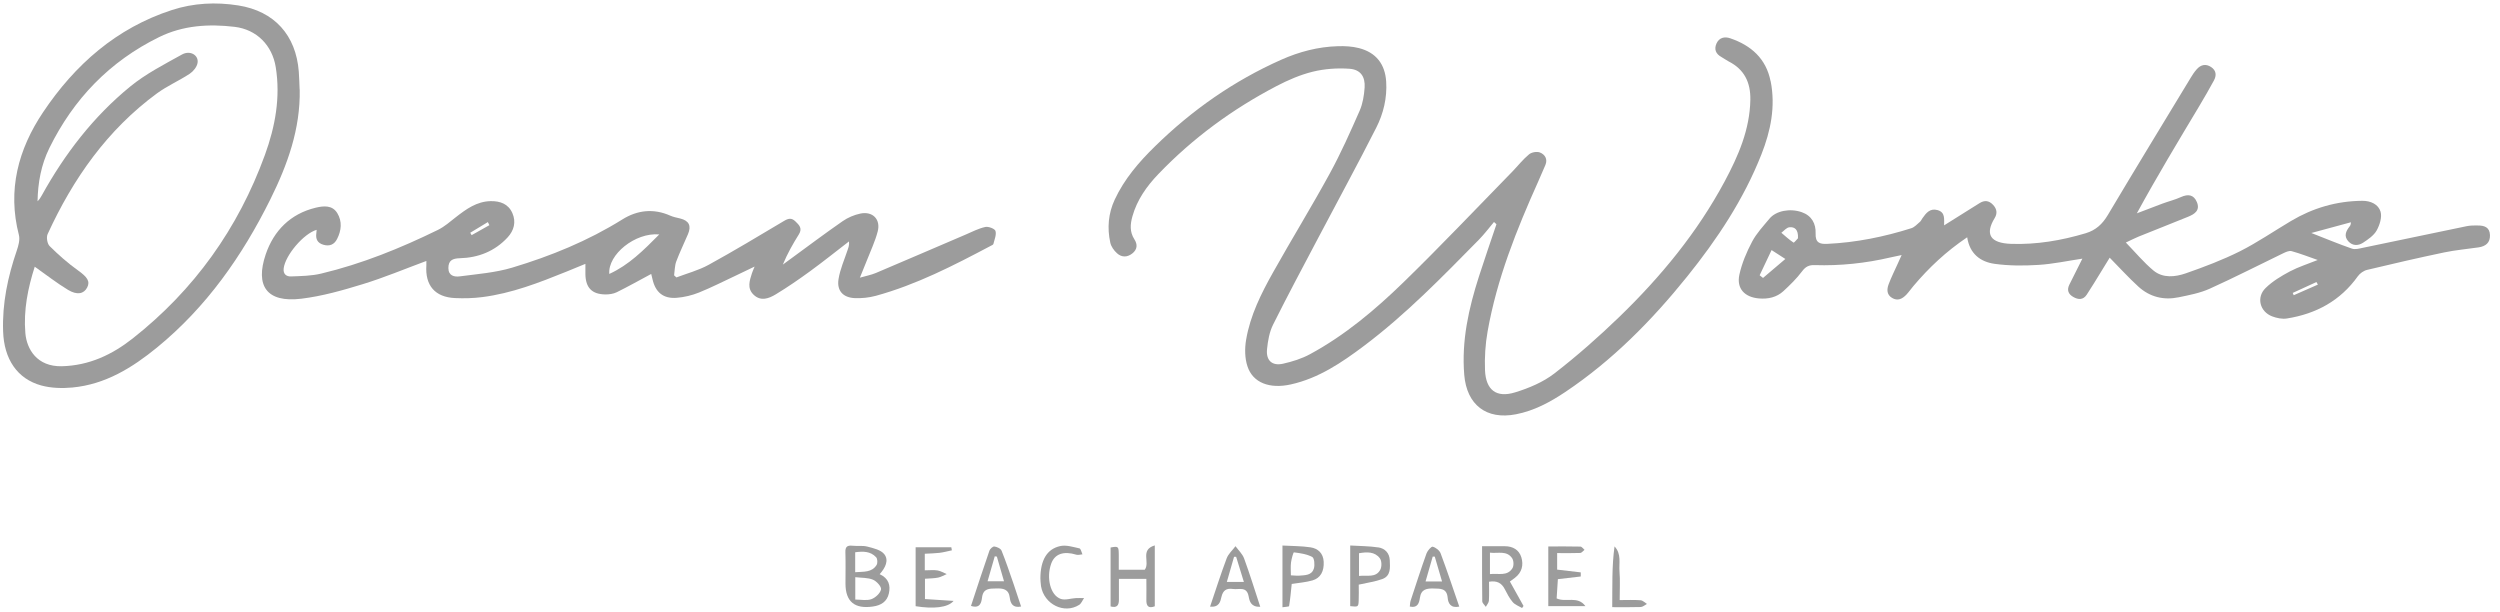 <svg width="192" height="47" viewBox="0 0 192 47" fill="none" xmlns="http://www.w3.org/2000/svg">
<path d="M135.98 6.236C135.637 4.503 134.49 3.487 132.878 2.939C132.45 2.794 132.032 2.883 131.827 3.339C131.629 3.781 131.77 4.142 132.206 4.379C132.397 4.485 132.57 4.619 132.761 4.718C133.967 5.33 134.448 6.331 134.427 7.654C134.388 9.95 133.504 11.973 132.45 13.94C130.352 17.852 127.561 21.24 124.388 24.314C122.797 25.853 121.127 27.328 119.38 28.679C118.51 29.351 117.417 29.811 116.352 30.136C114.916 30.575 114.113 29.949 114.049 28.438C114.01 27.448 114.074 26.429 114.248 25.453C114.962 21.417 116.472 17.643 118.142 13.925C118.329 13.508 118.51 13.091 118.687 12.67C118.878 12.21 118.644 11.86 118.269 11.711C118.036 11.619 117.625 11.69 117.431 11.853C116.964 12.238 116.586 12.726 116.161 13.165C113.377 16.012 110.64 18.906 107.785 21.682C105.617 23.791 103.293 25.747 100.612 27.2C99.975 27.547 99.25 27.773 98.536 27.933C97.697 28.12 97.22 27.685 97.308 26.818C97.372 26.178 97.489 25.499 97.772 24.933C98.886 22.698 100.067 20.497 101.231 18.287C102.72 15.461 104.252 12.656 105.695 9.808C106.247 8.722 106.537 7.52 106.459 6.271C106.374 4.924 105.681 4.029 104.365 3.693C103.848 3.562 103.289 3.53 102.752 3.548C101.234 3.59 99.784 3.972 98.398 4.588C94.758 6.207 91.546 8.454 88.706 11.237C87.471 12.443 86.35 13.745 85.611 15.33C85.116 16.394 85.024 17.509 85.271 18.64C85.335 18.934 85.547 19.231 85.774 19.44C86.131 19.769 86.559 19.783 86.962 19.465C87.358 19.15 87.372 18.768 87.118 18.375C86.753 17.809 86.799 17.222 86.969 16.617C87.326 15.344 88.069 14.3 88.964 13.367C91.61 10.608 94.655 8.379 98.037 6.611C98.918 6.151 99.855 5.744 100.817 5.507C101.726 5.284 102.706 5.214 103.64 5.281C104.485 5.341 104.86 5.886 104.803 6.727C104.761 7.325 104.662 7.951 104.425 8.496C103.707 10.127 102.982 11.761 102.129 13.321C100.732 15.878 99.204 18.361 97.779 20.904C96.862 22.538 96.017 24.222 95.702 26.09C95.589 26.751 95.596 27.508 95.805 28.134C96.219 29.4 97.51 29.885 99.133 29.524C101.273 29.05 103.038 27.851 104.75 26.567C107.966 24.151 110.756 21.276 113.568 18.421C113.989 17.993 114.35 17.509 114.739 17.049C114.803 17.105 114.863 17.166 114.927 17.222C114.477 18.556 114.018 19.882 113.586 21.223C112.797 23.681 112.238 26.171 112.454 28.788C112.645 31.091 114.152 32.262 116.433 31.816C117.827 31.544 119.051 30.883 120.215 30.104C123.833 27.681 126.85 24.622 129.567 21.247C131.88 18.372 133.914 15.316 135.276 11.86C135.99 10.049 136.372 8.185 135.987 6.239L135.98 6.236ZM118.153 12.231C118.135 12.171 118.121 12.114 118.11 12.058C118.121 12.114 118.135 12.175 118.153 12.231Z" fill="#9C9C9C"/>
<path d="M190.285 17.314C190.002 17.314 189.716 17.314 189.44 17.371C186.78 17.919 184.12 18.481 181.46 19.033C181.188 19.09 180.873 19.178 180.636 19.097C179.624 18.747 178.634 18.333 177.509 17.894C178.57 17.608 179.561 17.339 180.551 17.07C180.547 17.282 180.487 17.342 180.434 17.41C180.162 17.763 179.996 18.138 180.346 18.527C180.675 18.895 181.11 18.881 181.478 18.644C181.87 18.386 182.305 18.092 182.525 17.703C182.758 17.286 182.949 16.688 182.829 16.264C182.663 15.691 182.068 15.415 181.414 15.422C179.451 15.439 177.636 15.97 175.956 16.968C174.648 17.742 173.388 18.612 172.034 19.295C170.7 19.963 169.289 20.497 167.878 20.989C167.053 21.276 166.112 21.382 165.377 20.77C164.641 20.154 164.018 19.404 163.265 18.626C163.704 18.421 163.969 18.283 164.245 18.17C165.515 17.657 166.792 17.158 168.058 16.642C168.549 16.44 168.988 16.157 168.719 15.517C168.475 14.941 168.044 14.888 167.495 15.135C167.043 15.34 166.551 15.461 166.081 15.634C165.423 15.878 164.765 16.133 164.11 16.384C165.656 13.547 167.297 10.831 168.928 8.107C169.307 7.474 169.674 6.83 170.028 6.183C170.24 5.794 170.212 5.415 169.816 5.15C169.409 4.878 169.023 4.966 168.709 5.32C168.535 5.514 168.39 5.733 168.256 5.956C166.127 9.472 163.983 12.978 161.882 16.511C161.468 17.208 160.962 17.678 160.184 17.912C158.313 18.471 156.417 18.793 154.461 18.729C152.834 18.676 152.434 17.983 153.191 16.748C153.407 16.398 153.368 16.055 153.071 15.736C152.746 15.386 152.403 15.365 152.021 15.606C151.126 16.165 150.231 16.727 149.308 17.307C149.301 16.819 149.41 16.309 148.805 16.136C148.222 15.97 147.924 16.363 147.642 16.762C147.578 16.851 147.535 16.964 147.458 17.031C147.245 17.208 147.044 17.445 146.793 17.526C144.692 18.191 142.545 18.626 140.334 18.729C139.736 18.757 139.414 18.637 139.439 17.922C139.467 17.183 139.142 16.564 138.374 16.295C137.472 15.981 136.393 16.186 135.891 16.798C135.421 17.367 134.897 17.919 134.558 18.566C134.137 19.362 133.776 20.218 133.585 21.092C133.352 22.156 133.985 22.828 135.088 22.92C135.792 22.98 136.45 22.836 136.97 22.355C137.479 21.884 137.985 21.392 138.396 20.841C138.668 20.476 138.933 20.345 139.365 20.36C141.331 20.423 143.277 20.218 145.194 19.769C145.449 19.709 145.707 19.659 146.046 19.588C145.915 19.875 145.834 20.052 145.756 20.229C145.516 20.763 145.25 21.29 145.045 21.838C144.904 22.22 144.89 22.627 145.307 22.878C145.746 23.143 146.103 22.949 146.411 22.627C146.605 22.422 146.764 22.185 146.948 21.969C148.133 20.568 149.453 19.316 151.08 18.223C151.274 19.503 152.105 20.108 153.174 20.261C154.281 20.416 155.427 20.416 156.545 20.345C157.659 20.278 158.762 20.038 159.926 19.864C159.576 20.561 159.243 21.215 158.921 21.873C158.723 22.277 158.847 22.591 159.229 22.807C159.618 23.03 159.99 23.041 160.259 22.634C160.63 22.072 160.977 21.495 161.33 20.922C161.574 20.529 161.815 20.133 162.024 19.79C162.788 20.568 163.474 21.322 164.224 22.008C165.097 22.807 166.166 23.073 167.319 22.832C168.125 22.666 168.956 22.51 169.703 22.174C171.602 21.318 173.459 20.363 175.337 19.457C175.542 19.358 175.804 19.235 175.995 19.288C176.66 19.472 177.304 19.723 178.001 19.967C177.258 20.268 176.529 20.494 175.864 20.844C175.199 21.198 174.527 21.601 173.997 22.121C173.268 22.832 173.555 23.936 174.499 24.296C174.853 24.431 175.277 24.519 175.641 24.459C177.877 24.102 179.741 23.097 181.082 21.216C181.241 20.993 181.531 20.788 181.793 20.727C183.759 20.257 185.729 19.801 187.71 19.387C188.58 19.203 189.472 19.129 190.356 18.998C190.894 18.916 191.251 18.648 191.23 18.053C191.208 17.441 190.787 17.314 190.285 17.318V17.314ZM178.011 21.859C177.392 22.132 176.773 22.401 176.158 22.673L176.08 22.496C176.688 22.216 177.293 21.941 177.902 21.661L178.015 21.859H178.011ZM148.763 16.759C148.766 16.829 148.77 16.897 148.773 16.968C148.773 16.897 148.766 16.829 148.763 16.759C148.759 16.688 148.756 16.621 148.756 16.55C148.756 16.617 148.759 16.688 148.763 16.759ZM137.115 19.889C136.5 20.413 135.948 20.88 135.4 21.346C135.315 21.279 135.226 21.208 135.141 21.141C135.435 20.522 135.728 19.903 136.057 19.206C136.425 19.443 136.705 19.627 137.115 19.889ZM138.088 18.294C138.035 18.347 137.78 18.658 137.745 18.633C137.412 18.414 137.115 18.135 136.807 17.876C137.009 17.728 137.2 17.48 137.416 17.456C137.826 17.406 138.12 17.622 138.084 18.294H138.088Z" fill="#9C9C9C"/>
<path d="M67.253 22.722C70.38 21.866 73.242 20.388 76.089 18.881C76.167 18.842 76.28 18.796 76.294 18.733C76.375 18.4 76.538 18.029 76.453 17.738C76.4 17.565 75.912 17.378 75.671 17.431C75.148 17.547 74.656 17.802 74.158 18.018C71.859 19.001 69.563 19.992 67.26 20.968C66.913 21.113 66.535 21.184 66.04 21.325C66.259 20.784 66.418 20.405 66.567 20.023C66.857 19.274 67.211 18.541 67.409 17.77C67.649 16.844 67.016 16.207 66.082 16.401C65.605 16.5 65.117 16.706 64.717 16.985C63.359 17.926 62.039 18.92 60.702 19.896C60.508 20.038 60.317 20.179 60.122 20.321C60.472 19.475 60.9 18.722 61.357 17.993C61.643 17.533 61.374 17.279 61.081 16.996C60.787 16.713 60.54 16.773 60.214 16.968C58.294 18.11 56.377 19.267 54.417 20.342C53.649 20.763 52.776 20.993 51.948 21.307C51.888 21.254 51.831 21.198 51.771 21.145C51.824 20.788 51.814 20.413 51.937 20.08C52.203 19.369 52.539 18.686 52.836 17.986C53.115 17.335 52.91 16.943 52.227 16.776C51.976 16.716 51.715 16.667 51.481 16.564C50.197 15.991 48.949 16.133 47.799 16.851C45.157 18.499 42.299 19.666 39.338 20.554C38.044 20.943 36.657 21.046 35.302 21.226C34.895 21.279 34.439 21.18 34.436 20.593C34.432 20.002 34.754 19.847 35.313 19.832C36.738 19.794 37.998 19.298 38.981 18.237C39.472 17.707 39.653 17.052 39.349 16.363C39.037 15.659 38.415 15.436 37.686 15.447C36.614 15.468 35.808 16.058 35.012 16.677C34.566 17.024 34.135 17.41 33.636 17.654C30.761 19.061 27.796 20.264 24.673 21.01C23.923 21.191 23.127 21.201 22.349 21.23C22.003 21.244 21.73 21.056 21.787 20.607C21.911 19.606 23.315 17.94 24.319 17.65C24.312 17.746 24.309 17.827 24.295 17.908C24.231 18.358 24.38 18.669 24.846 18.8C25.32 18.934 25.671 18.779 25.886 18.358C26.222 17.703 26.293 17.003 25.901 16.363C25.512 15.733 24.839 15.811 24.245 15.952C22.303 16.419 21.023 17.721 20.407 19.535C19.59 21.944 20.471 23.264 23.134 22.942C24.74 22.747 26.329 22.294 27.881 21.817C29.515 21.315 31.1 20.65 32.745 20.041C32.745 20.169 32.752 20.271 32.745 20.374C32.639 21.923 33.406 22.825 34.952 22.892C35.645 22.924 36.349 22.906 37.035 22.818C39.303 22.531 41.411 21.707 43.512 20.858C43.982 20.667 44.446 20.476 44.959 20.264C44.959 20.6 44.955 20.837 44.959 21.074C44.983 22.1 45.457 22.595 46.483 22.613C46.78 22.616 47.109 22.57 47.367 22.443C48.255 22.004 49.122 21.516 50.013 21.039C50.034 21.124 50.073 21.286 50.112 21.445C50.339 22.45 50.943 22.956 51.976 22.871C52.553 22.825 53.144 22.683 53.678 22.468C54.643 22.079 55.577 21.601 56.522 21.159C56.957 20.954 57.392 20.742 57.954 20.473C57.841 20.752 57.788 20.865 57.749 20.986C57.569 21.552 57.36 22.139 57.876 22.634C58.428 23.164 59.043 22.927 59.567 22.613C60.476 22.064 61.357 21.456 62.216 20.83C63.231 20.091 64.208 19.305 65.202 18.541C65.237 18.821 65.159 19.012 65.092 19.21C64.848 19.949 64.519 20.678 64.399 21.438C64.257 22.326 64.745 22.857 65.651 22.896C66.185 22.917 66.744 22.86 67.26 22.719L67.253 22.722ZM76.039 18.212C76.075 18.124 76.107 18.032 76.145 17.954C76.107 18.032 76.071 18.124 76.039 18.212ZM50.632 18.004C49.415 19.231 48.301 20.349 46.794 21.039C46.671 19.55 48.786 17.838 50.632 18.004ZM36.112 17.876C36.565 17.604 37.014 17.332 37.467 17.056C37.506 17.134 37.545 17.215 37.584 17.293L36.222 18.06L36.112 17.873V17.876Z" fill="#9C9C9C"/>
<path d="M23.011 6.869C22.99 6.413 22.982 5.956 22.947 5.5C22.731 2.702 21.076 0.856 18.299 0.417C16.584 0.145 14.861 0.23 13.199 0.771C8.937 2.158 5.757 4.966 3.313 8.613C1.402 11.46 0.557 14.598 1.452 18.05C1.544 18.411 1.417 18.867 1.289 19.242C0.599 21.255 0.164 23.306 0.239 25.45C0.309 27.572 1.318 29.1 3.175 29.606C3.931 29.811 4.773 29.835 5.562 29.761C8.091 29.521 10.157 28.244 12.07 26.68C15.862 23.575 18.604 19.659 20.765 15.305C22.081 12.652 23.075 9.904 23.018 6.876L23.011 6.869ZM2.669 20.483C3.549 21.102 4.352 21.735 5.219 22.259C5.926 22.687 6.439 22.57 6.694 22.082C6.945 21.601 6.694 21.269 5.976 20.756C5.205 20.204 4.483 19.567 3.811 18.899C3.627 18.715 3.546 18.22 3.659 17.976C5.612 13.72 8.24 9.975 12.053 7.173C12.838 6.597 13.751 6.204 14.568 5.666C14.84 5.486 15.123 5.143 15.172 4.835C15.275 4.241 14.607 3.838 13.98 4.184C12.619 4.941 11.2 5.666 10.005 6.643C7.179 8.949 4.979 11.81 3.213 15.001C3.125 15.164 3.026 15.319 2.884 15.457C2.909 14.025 3.164 12.642 3.794 11.365C5.651 7.594 8.424 4.715 12.216 2.851C14.062 1.945 16.032 1.825 18.02 2.062C19.711 2.264 20.91 3.477 21.178 5.164C21.55 7.481 21.136 9.723 20.347 11.895C18.289 17.551 14.911 22.277 10.182 26.001C8.608 27.239 6.85 28.074 4.752 28.127C2.846 28.173 2.05 26.818 1.947 25.58C1.799 23.819 2.142 22.125 2.669 20.48V20.483Z" fill="#9C9C9C"/>
<path d="M67.561 44.094C68.014 43.591 68.275 43.018 67.911 42.559C67.649 42.23 67.084 42.102 66.627 41.982C66.259 41.883 65.849 41.954 65.46 41.911C65.064 41.869 64.912 42 64.926 42.41C64.951 43.213 64.933 44.019 64.933 44.822C64.933 46.202 65.637 46.788 67.044 46.58C67.66 46.492 68.123 46.209 68.265 45.579C68.403 44.96 68.258 44.419 67.561 44.097V44.094ZM65.679 42.414C66.27 42.336 66.846 42.322 67.285 42.795C67.395 42.912 67.412 43.245 67.324 43.386C66.963 43.977 66.334 43.896 65.679 43.945V42.41V42.414ZM67.663 45.272C67.596 45.569 67.232 45.905 66.917 46.018C66.56 46.145 66.118 46.046 65.686 46.046V44.327C66.174 44.387 66.652 44.355 67.048 44.522C67.328 44.638 67.71 45.066 67.663 45.268V45.272Z" fill="#9C9C9C"/>
<path d="M116.349 44.373C116.886 43.963 117.021 43.39 116.837 42.795C116.66 42.226 116.182 41.95 115.574 41.95C115.012 41.95 114.449 41.95 113.823 41.95C113.823 43.397 113.816 44.783 113.837 46.173C113.837 46.319 114.014 46.46 114.11 46.605C114.191 46.449 114.336 46.297 114.347 46.135C114.378 45.647 114.357 45.151 114.357 44.677C114.976 44.575 115.326 44.78 115.567 45.247C115.744 45.593 115.928 45.954 116.179 46.244C116.356 46.449 116.649 46.548 116.893 46.697C116.932 46.644 116.968 46.591 117.006 46.538C116.663 45.919 116.317 45.3 115.96 44.66C116.112 44.55 116.232 44.465 116.352 44.373H116.349ZM114.428 44.09V42.445C115.05 42.52 115.708 42.261 116.126 42.863C116.257 43.047 116.274 43.453 116.154 43.641C115.754 44.278 115.082 44.016 114.424 44.09H114.428Z" fill="#9C9C9C"/>
<path d="M87.914 43.758H85.922C85.922 43.347 85.922 42.98 85.922 42.615C85.915 41.954 85.897 41.94 85.293 42.049V46.573C85.777 46.711 85.929 46.485 85.933 46.085C85.936 45.551 85.933 45.017 85.933 44.455H88.041C88.041 45.028 88.052 45.547 88.041 46.064C88.027 46.566 88.221 46.743 88.688 46.563V41.886C87.525 42.23 88.352 43.188 87.914 43.758Z" fill="#9C9C9C"/>
<path d="M71.034 44.447C71.402 44.419 71.731 44.423 72.049 44.359C72.276 44.313 72.488 44.182 72.707 44.09C72.478 43.995 72.251 43.853 72.011 43.811C71.717 43.761 71.409 43.8 71.024 43.8V42.527C71.416 42.505 71.784 42.502 72.145 42.459C72.467 42.421 72.785 42.332 73.104 42.265C73.089 42.187 73.075 42.106 73.061 42.028H70.32V46.556C71.668 46.775 72.806 46.672 73.234 46.149C72.417 46.096 71.717 46.053 71.038 46.007V44.447H71.034Z" fill="#9C9C9C"/>
<path d="M119.55 45.958C119.581 45.466 119.613 44.974 119.645 44.479C120.264 44.408 120.834 44.341 121.403 44.274C121.403 44.168 121.403 44.065 121.403 43.959C120.809 43.889 120.211 43.818 119.589 43.747V42.477C120.201 42.477 120.781 42.491 121.361 42.467C121.474 42.463 121.58 42.311 121.69 42.226C121.587 42.141 121.484 41.982 121.378 41.978C120.561 41.957 119.741 41.968 118.909 41.968V46.552H121.76C121.166 45.731 120.271 46.29 119.557 45.961L119.55 45.958Z" fill="#9C9C9C"/>
<path d="M76.913 42.283C76.849 42.123 76.566 42 76.368 41.971C76.255 41.957 76.039 42.145 75.99 42.286C75.509 43.676 75.053 45.073 74.572 46.534C75.282 46.768 75.374 46.248 75.42 45.894C75.509 45.172 75.997 45.208 76.496 45.194C77.026 45.176 77.472 45.229 77.553 45.912C77.603 46.333 77.78 46.715 78.42 46.58C78.222 45.983 78.038 45.413 77.843 44.847C77.546 43.987 77.256 43.124 76.917 42.283H76.913ZM75.845 44.642C76.036 43.988 76.216 43.358 76.397 42.725C76.45 42.732 76.506 42.739 76.559 42.746C76.733 43.34 76.903 43.938 77.108 44.642H75.845Z" fill="#9C9C9C"/>
<path d="M110.035 41.986C109.925 41.957 109.635 42.286 109.557 42.502C109.126 43.705 108.733 44.925 108.333 46.142C108.291 46.273 108.295 46.418 108.273 46.584C108.899 46.718 108.995 46.273 109.048 45.915C109.143 45.233 109.593 45.183 110.12 45.197C110.626 45.211 111.117 45.172 111.181 45.908C111.216 46.319 111.404 46.729 112.072 46.587C111.591 45.194 111.142 43.836 110.64 42.498C110.555 42.272 110.268 42.049 110.031 41.986H110.035ZM109.483 44.656C109.678 43.984 109.854 43.368 110.031 42.749C110.084 42.749 110.137 42.749 110.19 42.749C110.367 43.351 110.541 43.952 110.749 44.656H109.483Z" fill="#9C9C9C"/>
<path d="M100.647 42.035C99.95 41.929 99.236 41.94 98.493 41.897V46.637C98.702 46.602 98.992 46.598 99.002 46.548C99.094 46.004 99.14 45.452 99.204 44.847C99.745 44.759 100.29 44.723 100.799 44.575C101.425 44.394 101.698 43.864 101.659 43.135C101.623 42.488 101.224 42.123 100.647 42.035ZM100.905 43.655C100.753 44.196 100.223 44.175 99.774 44.21C99.586 44.224 99.395 44.196 99.14 44.186C99.14 43.832 99.109 43.51 99.151 43.195C99.186 42.919 99.328 42.414 99.374 42.421C99.855 42.481 100.364 42.551 100.782 42.778C100.944 42.866 100.987 43.386 100.909 43.659L100.905 43.655Z" fill="#9C9C9C"/>
<path d="M94.885 41.95C94.655 42.258 94.341 42.53 94.21 42.877C93.757 44.08 93.368 45.307 92.933 46.591C93.633 46.655 93.725 46.209 93.81 45.83C93.927 45.332 94.199 45.162 94.687 45.233C95.15 45.303 95.752 44.999 95.897 45.809C95.964 46.177 96.077 46.633 96.788 46.602C96.36 45.3 95.985 44.083 95.547 42.888C95.419 42.541 95.112 42.258 94.885 41.947V41.95ZM94.22 44.695C94.422 43.998 94.599 43.379 94.776 42.76C94.829 42.76 94.882 42.76 94.935 42.76C95.126 43.376 95.313 43.995 95.529 44.691H94.217L94.22 44.695Z" fill="#9C9C9C"/>
<path d="M105.85 42.042C105.154 41.936 104.443 41.94 103.696 41.894V46.552C104.298 46.619 104.326 46.612 104.347 46.145C104.368 45.717 104.351 45.286 104.351 44.9C105.037 44.745 105.617 44.67 106.158 44.472C106.834 44.225 106.756 43.584 106.735 43.026C106.713 42.474 106.36 42.116 105.854 42.039L105.85 42.042ZM106.006 43.754C105.663 44.398 104.998 44.157 104.372 44.232V42.488C104.973 42.385 105.574 42.353 105.971 42.873C106.123 43.072 106.13 43.524 106.006 43.754Z" fill="#9C9C9C"/>
<path d="M82.633 45.933C82.24 45.954 81.812 46.113 81.469 45.997C80.669 45.728 80.344 44.387 80.73 43.294C80.999 42.537 81.685 42.3 82.664 42.601C82.802 42.644 82.976 42.583 83.131 42.573C83.057 42.413 83.007 42.141 82.905 42.116C82.413 42.01 81.879 41.833 81.416 41.94C80.397 42.169 79.909 43.029 79.902 44.412C79.912 44.546 79.913 44.791 79.951 45.024C80.189 46.414 81.731 47.178 82.877 46.456C83.046 46.35 83.131 46.11 83.255 45.933C83.046 45.933 82.838 45.922 82.629 45.933H82.633Z" fill="#9C9C9C"/>
<path d="M124.392 46.081C124.392 45.272 124.434 44.575 124.378 43.889C124.325 43.248 124.544 42.548 123.996 41.964C123.784 43.496 123.837 45.028 123.819 46.63C124.587 46.63 125.297 46.644 126.008 46.619C126.171 46.612 126.327 46.464 126.486 46.382C126.323 46.283 126.164 46.11 125.994 46.099C125.485 46.06 124.972 46.085 124.388 46.085L124.392 46.081Z" fill="#9C9C9C"/>
</svg>
